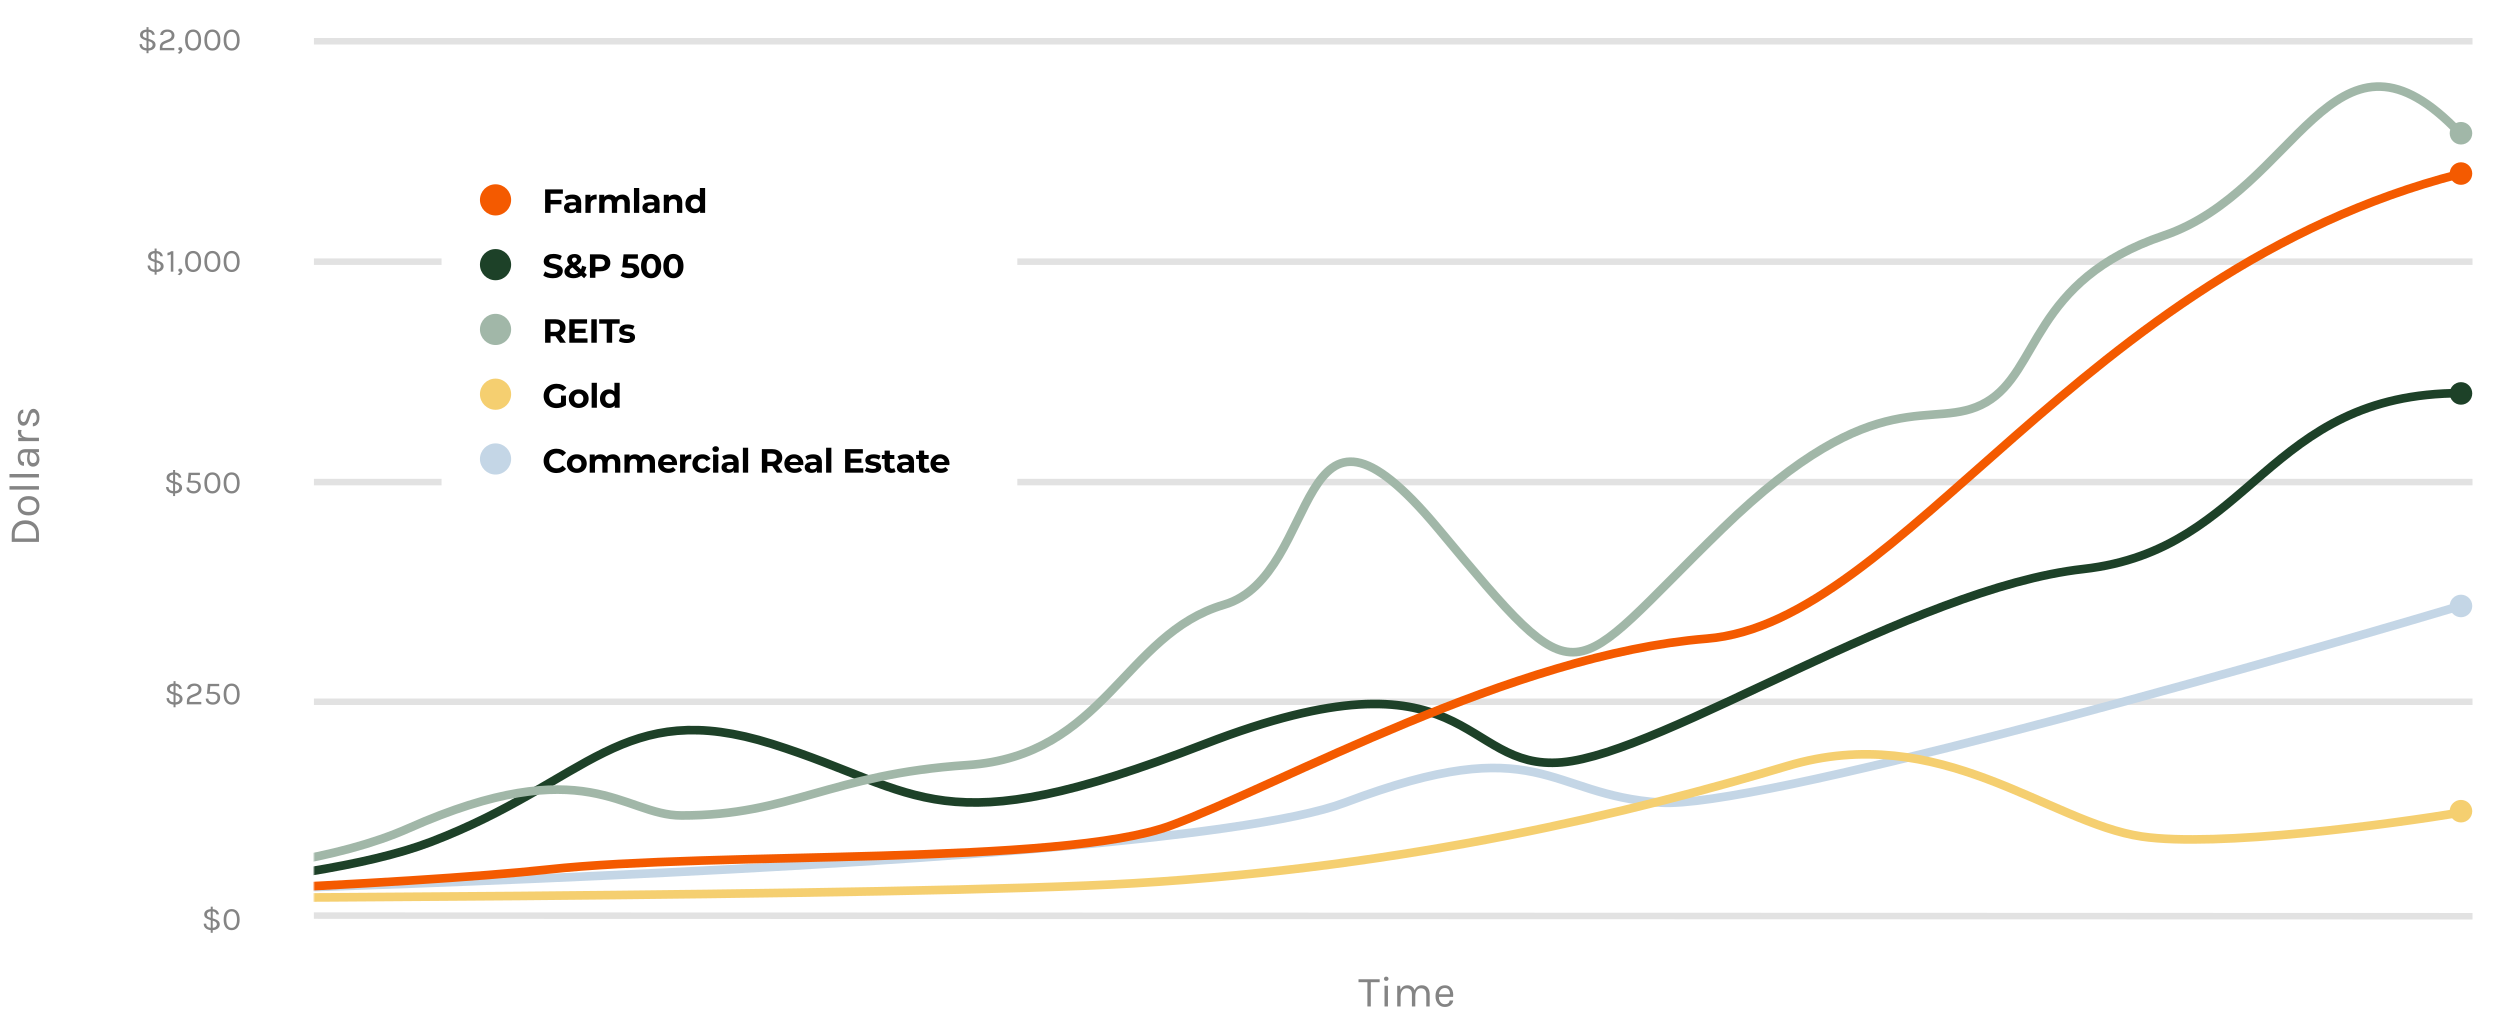 <svg width="1155" height="471" viewBox="0 0 1155 471" fill="none" xmlns="http://www.w3.org/2000/svg">
<path d="M145.039 19.061H1142.31" stroke="#E2E2E2" stroke-width="3" stroke-miterlimit="10"/>
<path d="M145.039 120.892H1142.31" stroke="#E2E2E2" stroke-width="3" stroke-miterlimit="10"/>
<path d="M145.039 222.724H1142.31" stroke="#E2E2E2" stroke-width="3" stroke-miterlimit="10"/>
<path d="M145.039 324.211H1142.31" stroke="#E2E2E2" stroke-width="3" stroke-miterlimit="10"/>
<path d="M145 423L1142.31 423.294" stroke="#E2E2E2" stroke-width="3" stroke-miterlimit="10"/>
<path d="M69.671 18.276C70.361 18.506 70.896 18.816 71.276 19.206C71.666 19.586 71.861 20.111 71.861 20.781C71.861 21.441 71.576 22.026 71.006 22.536C70.436 23.036 69.641 23.316 68.621 23.376V24.591H67.691V23.361C66.741 23.281 65.961 22.986 65.351 22.476C64.751 21.956 64.451 21.261 64.451 20.391H65.606C65.606 21.521 66.301 22.151 67.691 22.281V18.756L67.211 18.576C66.381 18.316 65.751 18.006 65.321 17.646C64.901 17.286 64.691 16.771 64.691 16.101C64.691 15.431 64.941 14.876 65.441 14.436C65.951 13.986 66.701 13.726 67.691 13.656V12.531H68.621V13.671C69.491 13.741 70.161 13.991 70.631 14.421C71.101 14.851 71.391 15.406 71.501 16.086H70.331C70.161 15.286 69.591 14.826 68.621 14.706V17.931L69.671 18.276ZM70.541 20.721C70.541 19.981 70.081 19.466 69.161 19.176L68.621 18.996V22.296C69.251 22.246 69.726 22.066 70.046 21.756C70.376 21.446 70.541 21.101 70.541 20.721ZM67.691 14.691C67.121 14.751 66.691 14.916 66.401 15.186C66.111 15.456 65.966 15.776 65.966 16.146C65.966 16.506 66.066 16.791 66.266 17.001C66.466 17.201 66.791 17.371 67.241 17.511L67.691 17.676V14.691ZM75.039 22.131H80.514V23.226H73.854V21.831C73.854 20.721 74.274 19.906 75.114 19.386C75.384 19.216 75.684 19.066 76.014 18.936L77.874 18.186C78.834 17.806 79.314 17.181 79.314 16.311C79.314 15.831 79.149 15.441 78.819 15.141C78.489 14.831 78.024 14.676 77.424 14.676C76.834 14.676 76.349 14.801 75.969 15.051C75.599 15.301 75.384 15.676 75.324 16.176H74.019C74.069 15.356 74.399 14.726 75.009 14.286C75.619 13.846 76.399 13.626 77.349 13.626C78.309 13.626 79.089 13.886 79.689 14.406C80.289 14.926 80.589 15.571 80.589 16.341C80.589 17.101 80.389 17.706 79.989 18.156C79.599 18.606 79.059 18.966 78.369 19.236L76.464 20.001C75.984 20.201 75.624 20.431 75.384 20.691C75.154 20.941 75.039 21.271 75.039 21.681V22.131ZM83.17 23.301C82.94 23.281 82.75 23.206 82.6 23.076C82.45 22.946 82.375 22.771 82.375 22.551C82.375 22.331 82.45 22.146 82.6 21.996C82.76 21.846 82.98 21.771 83.26 21.771C83.55 21.771 83.79 21.886 83.98 22.116C84.17 22.336 84.265 22.616 84.265 22.956C84.265 23.296 84.155 23.641 83.935 23.991C83.715 24.351 83.38 24.641 82.93 24.861L82.045 24.426C82.665 24.126 83.04 23.751 83.17 23.301ZM89.215 13.626C90.355 13.626 91.254 14.046 91.915 14.886C92.575 15.726 92.904 16.936 92.904 18.516C92.904 20.086 92.575 21.291 91.915 22.131C91.254 22.971 90.355 23.391 89.215 23.391C88.075 23.391 87.169 22.976 86.499 22.146C85.84 21.316 85.51 20.106 85.51 18.516C85.51 16.916 85.84 15.701 86.499 14.871C87.169 14.041 88.075 13.626 89.215 13.626ZM91.674 18.516C91.674 17.286 91.465 16.346 91.044 15.696C90.624 15.036 90.01 14.706 89.2 14.706C88.4 14.706 87.79 15.036 87.37 15.696C86.95 16.346 86.74 17.286 86.74 18.516C86.74 19.736 86.95 20.676 87.37 21.336C87.79 21.986 88.4 22.311 89.2 22.311C90.01 22.311 90.624 21.986 91.044 21.336C91.465 20.676 91.674 19.736 91.674 18.516ZM98.121 13.626C99.261 13.626 100.161 14.046 100.821 14.886C101.481 15.726 101.811 16.936 101.811 18.516C101.811 20.086 101.481 21.291 100.821 22.131C100.161 22.971 99.261 23.391 98.121 23.391C96.981 23.391 96.076 22.976 95.406 22.146C94.746 21.316 94.416 20.106 94.416 18.516C94.416 16.916 94.746 15.701 95.406 14.871C96.076 14.041 96.981 13.626 98.121 13.626ZM100.581 18.516C100.581 17.286 100.371 16.346 99.951 15.696C99.531 15.036 98.916 14.706 98.106 14.706C97.306 14.706 96.696 15.036 96.276 15.696C95.856 16.346 95.646 17.286 95.646 18.516C95.646 19.736 95.856 20.676 96.276 21.336C96.696 21.986 97.306 22.311 98.106 22.311C98.916 22.311 99.531 21.986 99.951 21.336C100.371 20.676 100.581 19.736 100.581 18.516ZM107.027 13.626C108.167 13.626 109.067 14.046 109.727 14.886C110.387 15.726 110.717 16.936 110.717 18.516C110.717 20.086 110.387 21.291 109.727 22.131C109.067 22.971 108.167 23.391 107.027 23.391C105.887 23.391 104.982 22.976 104.312 22.146C103.652 21.316 103.322 20.106 103.322 18.516C103.322 16.916 103.652 15.701 104.312 14.871C104.982 14.041 105.887 13.626 107.027 13.626ZM109.487 18.516C109.487 17.286 109.277 16.346 108.857 15.696C108.437 15.036 107.822 14.706 107.012 14.706C106.212 14.706 105.602 15.036 105.182 15.696C104.762 16.346 104.552 17.286 104.552 18.516C104.552 19.736 104.762 20.676 105.182 21.336C105.602 21.986 106.212 22.311 107.012 22.311C107.822 22.311 108.437 21.986 108.857 21.336C109.277 20.676 109.487 19.736 109.487 18.516Z" fill="#848484"/>
<path d="M73.407 120.575C74.097 120.805 74.632 121.115 75.012 121.505C75.402 121.885 75.597 122.41 75.597 123.08C75.597 123.74 75.312 124.325 74.742 124.835C74.172 125.335 73.377 125.615 72.357 125.675V126.89H71.427V125.66C70.477 125.58 69.697 125.285 69.087 124.775C68.487 124.255 68.187 123.56 68.187 122.69H69.342C69.342 123.82 70.037 124.45 71.427 124.58V121.055L70.947 120.875C70.117 120.615 69.487 120.305 69.057 119.945C68.637 119.585 68.427 119.07 68.427 118.4C68.427 117.73 68.677 117.175 69.177 116.735C69.687 116.285 70.437 116.025 71.427 115.955V114.83H72.357V115.97C73.227 116.04 73.897 116.29 74.367 116.72C74.837 117.15 75.127 117.705 75.237 118.385H74.067C73.897 117.585 73.327 117.125 72.357 117.005V120.23L73.407 120.575ZM74.277 123.02C74.277 122.28 73.817 121.765 72.897 121.475L72.357 121.295V124.595C72.987 124.545 73.462 124.365 73.782 124.055C74.112 123.745 74.277 123.4 74.277 123.02ZM71.427 116.99C70.857 117.05 70.427 117.215 70.137 117.485C69.847 117.755 69.702 118.075 69.702 118.445C69.702 118.805 69.802 119.09 70.002 119.3C70.202 119.5 70.527 119.67 70.977 119.81L71.427 119.975V116.99ZM77.364 116.825C78.034 116.735 78.619 116.48 79.119 116.06H80.079V125.525H78.909V117.47C78.409 117.79 77.894 117.965 77.364 117.995V116.825ZM83.17 125.6C82.94 125.58 82.75 125.505 82.6 125.375C82.45 125.245 82.375 125.07 82.375 124.85C82.375 124.63 82.45 124.445 82.6 124.295C82.76 124.145 82.98 124.07 83.26 124.07C83.55 124.07 83.79 124.185 83.98 124.415C84.17 124.635 84.265 124.915 84.265 125.255C84.265 125.595 84.155 125.94 83.935 126.29C83.715 126.65 83.38 126.94 82.93 127.16L82.045 126.725C82.665 126.425 83.04 126.05 83.17 125.6ZM89.215 115.925C90.355 115.925 91.254 116.345 91.915 117.185C92.575 118.025 92.904 119.235 92.904 120.815C92.904 122.385 92.575 123.59 91.915 124.43C91.254 125.27 90.355 125.69 89.215 125.69C88.075 125.69 87.169 125.275 86.499 124.445C85.84 123.615 85.51 122.405 85.51 120.815C85.51 119.215 85.84 118 86.499 117.17C87.169 116.34 88.075 115.925 89.215 115.925ZM91.674 120.815C91.674 119.585 91.465 118.645 91.044 117.995C90.624 117.335 90.01 117.005 89.2 117.005C88.4 117.005 87.79 117.335 87.37 117.995C86.95 118.645 86.74 119.585 86.74 120.815C86.74 122.035 86.95 122.975 87.37 123.635C87.79 124.285 88.4 124.61 89.2 124.61C90.01 124.61 90.624 124.285 91.044 123.635C91.465 122.975 91.674 122.035 91.674 120.815ZM98.121 115.925C99.261 115.925 100.161 116.345 100.821 117.185C101.481 118.025 101.811 119.235 101.811 120.815C101.811 122.385 101.481 123.59 100.821 124.43C100.161 125.27 99.261 125.69 98.121 125.69C96.981 125.69 96.076 125.275 95.406 124.445C94.746 123.615 94.416 122.405 94.416 120.815C94.416 119.215 94.746 118 95.406 117.17C96.076 116.34 96.981 115.925 98.121 115.925ZM100.581 120.815C100.581 119.585 100.371 118.645 99.951 117.995C99.531 117.335 98.916 117.005 98.106 117.005C97.306 117.005 96.696 117.335 96.276 117.995C95.856 118.645 95.646 119.585 95.646 120.815C95.646 122.035 95.856 122.975 96.276 123.635C96.696 124.285 97.306 124.61 98.106 124.61C98.916 124.61 99.531 124.285 99.951 123.635C100.371 122.975 100.581 122.035 100.581 120.815ZM107.027 115.925C108.167 115.925 109.067 116.345 109.727 117.185C110.387 118.025 110.717 119.235 110.717 120.815C110.717 122.385 110.387 123.59 109.727 124.43C109.067 125.27 108.167 125.69 107.027 125.69C105.887 125.69 104.982 125.275 104.312 124.445C103.652 123.615 103.322 122.405 103.322 120.815C103.322 119.215 103.652 118 104.312 117.17C104.982 116.34 105.887 115.925 107.027 115.925ZM109.487 120.815C109.487 119.585 109.277 118.645 108.857 117.995C108.437 117.335 107.822 117.005 107.012 117.005C106.212 117.005 105.602 117.335 105.182 117.995C104.762 118.645 104.552 119.585 104.552 120.815C104.552 122.035 104.762 122.975 105.182 123.635C105.602 124.285 106.212 124.61 107.012 124.61C107.822 124.61 108.437 124.285 108.857 123.635C109.277 122.975 109.487 122.035 109.487 120.815Z" fill="#848484"/>
<path d="M5.42 246.644C5.42 244.751 5.994 243.237 7.14 242.104C8.274 240.957 9.8 240.384 11.72 240.384C13.627 240.384 15.154 240.957 16.3 242.104C17.434 243.237 18 244.751 18 246.644L18 250.344L5.42 250.344L5.42 246.644ZM16.62 248.764L16.62 246.644C16.62 245.244 16.16 244.131 15.24 243.304C14.307 242.477 13.127 242.064 11.7 242.064C10.274 242.064 9.107 242.484 8.2 243.324C7.28 244.151 6.82 245.257 6.82 246.644L6.82 248.764L16.62 248.764ZM8.2 233.661C8.2 232.328 8.634 231.255 9.5 230.441C10.367 229.615 11.607 229.201 13.22 229.201C14.82 229.201 16.054 229.615 16.92 230.441C17.787 231.255 18.22 232.328 18.22 233.661C18.22 234.995 17.787 236.075 16.92 236.901C16.054 237.715 14.82 238.121 13.22 238.121C11.607 238.121 10.367 237.715 9.5 236.901C8.634 236.075 8.2 234.995 8.2 233.661ZM13.22 230.801C12.074 230.801 11.18 231.041 10.54 231.521C9.887 232.001 9.56 232.708 9.56 233.641C9.56 234.561 9.887 235.268 10.54 235.761C11.18 236.255 12.074 236.501 13.22 236.501C14.354 236.501 15.247 236.268 15.9 235.801C16.54 235.335 16.86 234.641 16.86 233.721C16.86 232.788 16.54 232.068 15.9 231.561C15.247 231.055 14.354 230.801 13.22 230.801ZM4.38 226.183L4.38 224.603L18 224.603L18 226.183L4.38 226.183ZM4.38 220.578L4.38 218.998L18 218.998L18 220.578L4.38 220.578ZM11.8 209.052C10.934 209.052 10.314 209.232 9.94 209.592C9.567 209.952 9.38 210.479 9.38 211.172C9.38 211.852 9.52 212.406 9.8 212.832C10.067 213.246 10.494 213.452 11.08 213.452L11.08 215.192C9.614 215.192 8.707 214.406 8.36 212.832C8.254 212.352 8.2 211.832 8.2 211.272C8.2 210.086 8.5 209.159 9.1 208.492C9.7 207.826 10.614 207.492 11.84 207.492L18 207.492L18 208.852L16.4 209.012C17.614 209.599 18.22 210.659 18.22 212.192C18.22 213.219 17.934 214.046 17.36 214.672C16.787 215.286 16.074 215.592 15.22 215.592C14.367 215.592 13.7 215.252 13.22 214.572C12.74 213.879 12.5 213.019 12.5 211.992C12.5 210.966 12.674 209.986 13.02 209.052L11.8 209.052ZM14.02 209.052C13.754 209.999 13.62 210.826 13.62 211.532C13.62 212.239 13.747 212.812 14 213.252C14.254 213.692 14.654 213.912 15.2 213.912C16.4 213.912 17 213.232 17 211.872C17 211.099 16.727 210.439 16.18 209.892C15.62 209.332 14.9 209.052 14.02 209.052ZM9.78 199.881C9.78 201.388 10.967 202.168 13.34 202.221L18 202.221L18 203.801L8.42 203.801L8.42 202.221L10.26 202.221C8.927 201.741 8.26 200.894 8.26 199.681C8.26 199.294 8.32 198.928 8.44 198.581L9.98 198.661C9.847 199.061 9.78 199.468 9.78 199.881ZM10.78 196.664C9.994 196.664 9.367 196.331 8.9 195.664C8.434 194.984 8.2 194.071 8.2 192.924C8.2 191.777 8.44 190.884 8.92 190.244C9.4 189.591 10.007 189.251 10.74 189.224L10.74 190.764C9.874 190.884 9.44 191.617 9.44 192.964C9.44 193.617 9.587 194.124 9.88 194.484C10.174 194.831 10.494 195.004 10.84 195.004C11.174 195.004 11.46 194.871 11.7 194.604C11.927 194.337 12.127 193.911 12.3 193.324L12.94 191.404C13.194 190.591 13.52 189.971 13.92 189.544C14.307 189.104 14.847 188.884 15.54 188.884C16.22 188.884 16.84 189.237 17.4 189.944C17.947 190.651 18.22 191.637 18.22 192.904C18.22 194.171 17.94 195.157 17.38 195.864C16.807 196.571 16.074 196.944 15.18 196.984L15.18 195.464C15.78 195.437 16.234 195.197 16.54 194.744C16.834 194.277 16.98 193.697 16.98 193.004C16.98 192.311 16.834 191.737 16.54 191.284C16.247 190.831 15.9 190.604 15.5 190.604C15.087 190.604 14.774 190.737 14.56 191.004C14.347 191.271 14.16 191.704 14 192.304L13.38 194.164C12.887 195.831 12.02 196.664 10.78 196.664Z" fill="#848484"/>
<path d="M627.63 452.42H637.41V453.78H633.31V465H631.73V453.78H627.63V452.42ZM639.65 455.42H641.23V465H639.65V455.42ZM640.43 453.18C640.11 453.18 639.856 453.094 639.67 452.92C639.496 452.734 639.41 452.494 639.41 452.2C639.41 451.894 639.496 451.654 639.67 451.48C639.856 451.294 640.11 451.2 640.43 451.2C640.75 451.2 641.003 451.294 641.19 451.48C641.39 451.654 641.49 451.894 641.49 452.2C641.49 452.494 641.39 452.734 641.19 452.92C641.003 453.094 640.75 453.18 640.43 453.18ZM647.046 457.28C647.673 455.894 648.746 455.2 650.266 455.2C651.093 455.2 651.786 455.407 652.346 455.82C652.906 456.22 653.313 456.78 653.566 457.5C654.166 455.967 655.28 455.2 656.906 455.2C658.053 455.2 658.94 455.574 659.566 456.32C660.193 457.067 660.506 458.087 660.506 459.38V465H658.946V459.38C658.946 458.46 658.726 457.767 658.286 457.3C657.86 456.834 657.24 456.6 656.426 456.6C655.613 456.6 654.98 456.934 654.526 457.6C654.086 458.267 653.866 459.187 653.866 460.36V465H652.306V459.38C652.306 458.46 652.086 457.767 651.646 457.3C651.22 456.834 650.606 456.6 649.806 456.6C649.006 456.6 648.36 456.927 647.866 457.58C647.373 458.234 647.113 459.14 647.086 460.3V465H645.506V455.44H646.866L647.046 457.28ZM667.518 463.94C668.838 463.94 669.591 463.36 669.778 462.2H671.398C671.251 463.16 670.824 463.907 670.118 464.44C669.424 464.96 668.558 465.22 667.518 465.22C666.238 465.22 665.198 464.767 664.398 463.86C663.598 462.94 663.198 461.72 663.198 460.2C663.198 458.68 663.598 457.467 664.398 456.56C665.211 455.654 666.284 455.2 667.618 455.2C668.964 455.2 669.964 455.72 670.618 456.76C671.284 457.8 671.518 459.067 671.318 460.56H664.778C664.778 461.547 665.018 462.36 665.498 463C665.978 463.627 666.651 463.94 667.518 463.94ZM668.678 456.7C668.371 456.54 667.998 456.46 667.558 456.46C666.744 456.46 666.098 456.74 665.618 457.3C665.151 457.847 664.878 458.534 664.798 459.36H669.898C669.898 458.027 669.491 457.14 668.678 456.7Z" fill="#848484"/>
<path d="M81.947 222.874C82.637 223.104 83.172 223.414 83.552 223.804C83.942 224.184 84.137 224.709 84.137 225.379C84.137 226.039 83.852 226.624 83.282 227.134C82.712 227.634 81.917 227.914 80.897 227.974V229.189H79.967V227.959C79.017 227.879 78.237 227.584 77.627 227.074C77.027 226.554 76.727 225.859 76.727 224.989H77.882C77.882 226.119 78.577 226.749 79.967 226.879V223.354L79.487 223.174C78.657 222.914 78.027 222.604 77.597 222.244C77.177 221.884 76.967 221.369 76.967 220.699C76.967 220.029 77.217 219.474 77.717 219.034C78.227 218.584 78.977 218.324 79.967 218.254V217.129H80.897V218.269C81.767 218.339 82.437 218.589 82.907 219.019C83.377 219.449 83.667 220.004 83.777 220.684H82.607C82.437 219.884 81.867 219.424 80.897 219.304V222.529L81.947 222.874ZM82.817 225.319C82.817 224.579 82.357 224.064 81.437 223.774L80.897 223.594V226.894C81.527 226.844 82.002 226.664 82.322 226.354C82.652 226.044 82.817 225.699 82.817 225.319ZM79.967 219.289C79.397 219.349 78.967 219.514 78.677 219.784C78.387 220.054 78.242 220.374 78.242 220.744C78.242 221.104 78.342 221.389 78.542 221.599C78.742 221.799 79.067 221.969 79.517 222.109L79.967 222.274V219.289ZM91.574 224.764C91.574 223.574 90.799 222.979 89.249 222.979H86.714L87.119 218.389H92.354V219.469H88.259L88.004 222.184C88.524 222.094 89.019 222.049 89.489 222.049C90.519 222.049 91.329 222.279 91.919 222.739C92.509 223.189 92.804 223.874 92.804 224.794C92.804 225.714 92.494 226.479 91.874 227.089C91.254 227.689 90.454 227.989 89.474 227.989C88.494 227.989 87.694 227.744 87.074 227.254C86.454 226.754 86.144 226.069 86.144 225.199H87.329C87.329 226.019 87.749 226.554 88.589 226.804C88.849 226.874 89.134 226.909 89.444 226.909C90.084 226.909 90.599 226.709 90.989 226.309C91.379 225.899 91.574 225.384 91.574 224.764ZM98.121 218.224C99.261 218.224 100.161 218.644 100.821 219.484C101.481 220.324 101.811 221.534 101.811 223.114C101.811 224.684 101.481 225.889 100.821 226.729C100.161 227.569 99.261 227.989 98.121 227.989C96.981 227.989 96.076 227.574 95.406 226.744C94.746 225.914 94.416 224.704 94.416 223.114C94.416 221.514 94.746 220.299 95.406 219.469C96.076 218.639 96.981 218.224 98.121 218.224ZM100.581 223.114C100.581 221.884 100.371 220.944 99.951 220.294C99.531 219.634 98.916 219.304 98.106 219.304C97.306 219.304 96.696 219.634 96.276 220.294C95.856 220.944 95.646 221.884 95.646 223.114C95.646 224.334 95.856 225.274 96.276 225.934C96.696 226.584 97.306 226.909 98.106 226.909C98.916 226.909 99.531 226.584 99.951 225.934C100.371 225.274 100.581 224.334 100.581 223.114ZM107.027 218.224C108.167 218.224 109.067 218.644 109.727 219.484C110.387 220.324 110.717 221.534 110.717 223.114C110.717 224.684 110.387 225.889 109.727 226.729C109.067 227.569 108.167 227.989 107.027 227.989C105.887 227.989 104.982 227.574 104.312 226.744C103.652 225.914 103.322 224.704 103.322 223.114C103.322 221.514 103.652 220.299 104.312 219.469C104.982 218.639 105.887 218.224 107.027 218.224ZM109.487 223.114C109.487 221.884 109.277 220.944 108.857 220.294C108.437 219.634 107.822 219.304 107.012 219.304C106.212 219.304 105.602 219.634 105.182 220.294C104.762 220.944 104.552 221.884 104.552 223.114C104.552 224.334 104.762 225.274 105.182 225.934C105.602 226.584 106.212 226.909 107.012 226.909C107.822 226.909 108.437 226.584 108.857 225.934C109.277 225.274 109.487 224.334 109.487 223.114Z" fill="#848484"/>
<path d="M82.152 320.437C82.842 320.667 83.377 320.977 83.757 321.367C84.147 321.747 84.342 322.272 84.342 322.942C84.342 323.602 84.057 324.187 83.487 324.697C82.917 325.197 82.122 325.477 81.102 325.537V326.752H80.172V325.522C79.222 325.442 78.442 325.147 77.832 324.637C77.232 324.117 76.932 323.422 76.932 322.552H78.087C78.087 323.682 78.782 324.312 80.172 324.442V320.917L79.692 320.737C78.862 320.477 78.232 320.167 77.802 319.807C77.382 319.447 77.172 318.932 77.172 318.262C77.172 317.592 77.422 317.037 77.922 316.597C78.432 316.147 79.182 315.887 80.172 315.817V314.692H81.102V315.832C81.972 315.902 82.642 316.152 83.112 316.582C83.582 317.012 83.872 317.567 83.982 318.247H82.812C82.642 317.447 82.072 316.987 81.102 316.867V320.092L82.152 320.437ZM83.022 322.882C83.022 322.142 82.562 321.627 81.642 321.337L81.102 321.157V324.457C81.732 324.407 82.207 324.227 82.527 323.917C82.857 323.607 83.022 323.262 83.022 322.882ZM80.172 316.852C79.602 316.912 79.172 317.077 78.882 317.347C78.592 317.617 78.447 317.937 78.447 318.307C78.447 318.667 78.547 318.952 78.747 319.162C78.947 319.362 79.272 319.532 79.722 319.672L80.172 319.837V316.852ZM87.519 324.292H92.994V325.387H86.334V323.992C86.334 322.882 86.754 322.067 87.594 321.547C87.864 321.377 88.164 321.227 88.494 321.097L90.354 320.347C91.314 319.967 91.794 319.342 91.794 318.472C91.794 317.992 91.629 317.602 91.299 317.302C90.969 316.992 90.504 316.837 89.904 316.837C89.314 316.837 88.829 316.962 88.449 317.212C88.079 317.462 87.864 317.837 87.804 318.337H86.499C86.549 317.517 86.879 316.887 87.489 316.447C88.099 316.007 88.879 315.787 89.829 315.787C90.789 315.787 91.569 316.047 92.169 316.567C92.769 317.087 93.069 317.732 93.069 318.502C93.069 319.262 92.869 319.867 92.469 320.317C92.079 320.767 91.539 321.127 90.849 321.397L88.944 322.162C88.464 322.362 88.104 322.592 87.864 322.852C87.634 323.102 87.519 323.432 87.519 323.842V324.292ZM100.481 322.327C100.481 321.137 99.706 320.542 98.156 320.542H95.621L96.026 315.952H101.261V317.032H97.166L96.911 319.747C97.431 319.657 97.926 319.612 98.396 319.612C99.426 319.612 100.236 319.842 100.826 320.302C101.416 320.752 101.711 321.437 101.711 322.357C101.711 323.277 101.401 324.042 100.781 324.652C100.161 325.252 99.361 325.552 98.381 325.552C97.401 325.552 96.601 325.307 95.981 324.817C95.361 324.317 95.051 323.632 95.051 322.762H96.236C96.236 323.582 96.656 324.117 97.496 324.367C97.756 324.437 98.041 324.472 98.351 324.472C98.991 324.472 99.506 324.272 99.896 323.872C100.286 323.462 100.481 322.947 100.481 322.327ZM107.027 315.787C108.167 315.787 109.067 316.207 109.727 317.047C110.387 317.887 110.717 319.097 110.717 320.677C110.717 322.247 110.387 323.452 109.727 324.292C109.067 325.132 108.167 325.552 107.027 325.552C105.887 325.552 104.982 325.137 104.312 324.307C103.652 323.477 103.322 322.267 103.322 320.677C103.322 319.077 103.652 317.862 104.312 317.032C104.982 316.202 105.887 315.787 107.027 315.787ZM109.487 320.677C109.487 319.447 109.277 318.507 108.857 317.857C108.437 317.197 107.822 316.867 107.012 316.867C106.212 316.867 105.602 317.197 105.182 317.857C104.762 318.507 104.552 319.447 104.552 320.677C104.552 321.897 104.762 322.837 105.182 323.497C105.602 324.147 106.212 324.472 107.012 324.472C107.822 324.472 108.437 324.147 108.857 323.497C109.277 322.837 109.487 321.897 109.487 320.677Z" fill="#848484"/>
<path d="M99.335 424.631C100.024 424.861 100.559 425.171 100.939 425.561C101.329 425.941 101.524 426.466 101.524 427.136C101.524 427.796 101.239 428.381 100.669 428.891C100.099 429.391 99.305 429.671 98.284 429.731V430.946H97.355V429.716C96.404 429.636 95.624 429.341 95.014 428.831C94.415 428.311 94.115 427.616 94.115 426.746H95.269C95.269 427.876 95.965 428.506 97.355 428.636V425.111L96.874 424.931C96.044 424.671 95.415 424.361 94.984 424.001C94.564 423.641 94.355 423.126 94.355 422.456C94.355 421.786 94.605 421.231 95.105 420.791C95.615 420.341 96.365 420.081 97.355 420.011V418.886H98.284V420.026C99.154 420.096 99.825 420.346 100.294 420.776C100.764 421.206 101.054 421.761 101.164 422.441H99.995C99.825 421.641 99.254 421.181 98.284 421.061V424.286L99.335 424.631ZM100.204 427.076C100.204 426.336 99.745 425.821 98.825 425.531L98.284 425.351V428.651C98.915 428.601 99.389 428.421 99.71 428.111C100.039 427.801 100.204 427.456 100.204 427.076ZM97.355 421.046C96.784 421.106 96.355 421.271 96.064 421.541C95.775 421.811 95.629 422.131 95.629 422.501C95.629 422.861 95.73 423.146 95.93 423.356C96.129 423.556 96.454 423.726 96.904 423.866L97.355 424.031V421.046ZM107.027 419.981C108.167 419.981 109.067 420.401 109.727 421.241C110.387 422.081 110.717 423.291 110.717 424.871C110.717 426.441 110.387 427.646 109.727 428.486C109.067 429.326 108.167 429.746 107.027 429.746C105.887 429.746 104.982 429.331 104.312 428.501C103.652 427.671 103.322 426.461 103.322 424.871C103.322 423.271 103.652 422.056 104.312 421.226C104.982 420.396 105.887 419.981 107.027 419.981ZM109.487 424.871C109.487 423.641 109.277 422.701 108.857 422.051C108.437 421.391 107.822 421.061 107.012 421.061C106.212 421.061 105.602 421.391 105.182 422.051C104.762 422.701 104.552 423.641 104.552 424.871C104.552 426.091 104.762 427.031 105.182 427.691C105.602 428.341 106.212 428.666 107.012 428.666C107.822 428.666 108.437 428.341 108.857 427.691C109.277 427.031 109.487 426.091 109.487 424.871Z" fill="#848484"/>
<mask id="mask0_0_41" style="mask-type:alpha" maskUnits="userSpaceOnUse" x="145" y="0" width="1010" height="423">
<rect x="145" width="1010" height="423" fill="#C4C4C4"/>
</mask>
<g mask="url(#mask0_0_41)">
<path d="M-58 415.685C3.231 416.108 140.336 411.367 198.914 389.02C272.137 361.085 286.951 321.723 356.787 343.732C426.624 365.741 432.973 391.559 556.562 343.732C680.152 295.904 674.227 356.429 721.631 352.197C769.035 347.964 883.313 271.779 962.462 262.891C1041.61 254.002 1046.27 181.629 1137.26 181.629" stroke="#1D4128" stroke-width="4"/>
<ellipse cx="1136.97" cy="181.762" rx="5.212" ry="5.212" fill="#1D4128"/>
<ellipse cx="1136.97" cy="61.557" rx="5.212" ry="5.212" fill="#A1B7A8"/>
<path d="M-57.577 415.687C4.218 404.682 123.067 411.792 188.756 382.672C270.867 346.273 287.797 376.748 314.885 376.748C365.252 376.748 383.452 357.701 446.94 353.468C510.428 349.236 519.316 292.943 565.45 279.399C611.585 265.855 596.771 163.005 664.491 244.269C732.212 325.534 722.9 314.952 795.7 244.269C868.499 173.586 892.624 200.251 917.596 185.861C942.568 171.47 938.336 129.568 999.707 108.829C1061.08 88.089 1077.59 2.592 1133.88 58.885" stroke="#A1B7A8" stroke-width="4"/>
<ellipse cx="1136.97" cy="80.18" rx="5.212" ry="5.212" fill="#F45A00"/>
<ellipse cx="1136.97" cy="279.955" rx="5.212" ry="5.212" fill="#C4D6E6"/>
<path d="M1135.57 280.246C1030.46 311.566 809.667 373.531 767.342 370.822C714.436 367.436 711.896 336.538 621.32 370.822C530.744 405.105 -56.307 415.263 -58 415.263" stroke="#C4D6E6" stroke-width="4"/>
<ellipse cx="1136.97" cy="374.765" rx="5.212" ry="5.212" fill="#F5CF70"/>
<path d="M1138.96 375.055C1103.55 380.98 1024.09 391.562 989.549 386.483C946.378 380.134 896.434 332.73 825.751 353.892C755.067 375.055 651.794 400.45 523.972 408.068C421.714 414.163 60.51 415.264 -56.731 415.264" stroke="#F5CF70" stroke-width="4"/>
<path d="M-58 415.264C18.468 416.251 191.126 408.492 253.091 401.72C330.546 393.255 490.535 400.027 540.902 381.404C591.269 362.781 698.775 302.255 788.505 295.06C878.234 287.865 961.615 125.336 1136 80.471" stroke="#F45A00" stroke-width="4"/>
</g>
<g filter="url(#filter0_d_0_41)">
<rect x="204" y="53" width="266" height="199.5" rx="11.083" fill="white"/>
</g>
<path d="M254.352 89.514V92.384H259.379V94.402H254.352V98.358H251.838V87.497H260.046V89.514H254.352ZM264.484 89.886C265.777 89.886 266.77 90.197 267.463 90.817C268.157 91.428 268.503 92.353 268.503 93.595V98.358H266.238V97.319C265.783 98.095 264.934 98.483 263.693 98.483C263.052 98.483 262.493 98.374 262.017 98.157C261.552 97.939 261.195 97.639 260.946 97.257C260.698 96.874 260.574 96.439 260.574 95.953C260.574 95.177 260.864 94.567 261.443 94.122C262.033 93.677 262.938 93.455 264.158 93.455H266.083C266.083 92.927 265.922 92.524 265.601 92.245C265.281 91.955 264.8 91.81 264.158 91.81C263.714 91.81 263.274 91.883 262.84 92.028C262.415 92.162 262.053 92.348 261.753 92.586L260.884 90.895C261.34 90.574 261.883 90.326 262.514 90.15C263.155 89.974 263.812 89.886 264.484 89.886ZM264.298 96.853C264.712 96.853 265.079 96.76 265.4 96.574C265.72 96.377 265.948 96.093 266.083 95.721V94.867H264.422C263.429 94.867 262.933 95.193 262.933 95.845C262.933 96.155 263.052 96.403 263.29 96.589C263.538 96.765 263.874 96.853 264.298 96.853ZM272.773 91.112C273.063 90.709 273.451 90.403 273.937 90.197C274.433 89.99 275.002 89.886 275.644 89.886V92.121C275.375 92.1 275.194 92.09 275.101 92.09C274.408 92.09 273.864 92.286 273.471 92.679C273.078 93.062 272.882 93.641 272.882 94.417V98.358H270.461V90.01H272.773V91.112ZM287.541 89.886C288.586 89.886 289.414 90.197 290.024 90.817C290.645 91.428 290.955 92.348 290.955 93.579V98.358H288.534V93.952C288.534 93.29 288.395 92.798 288.115 92.478C287.846 92.147 287.458 91.981 286.952 91.981C286.383 91.981 285.933 92.167 285.602 92.54C285.271 92.902 285.105 93.445 285.105 94.169V98.358H282.684V93.952C282.684 92.638 282.157 91.981 281.102 91.981C280.543 91.981 280.098 92.167 279.767 92.54C279.436 92.902 279.271 93.445 279.271 94.169V98.358H276.85V90.01H279.162V90.972C279.473 90.621 279.85 90.352 280.295 90.165C280.75 89.979 281.247 89.886 281.785 89.886C282.374 89.886 282.907 90.005 283.383 90.243C283.859 90.471 284.241 90.807 284.531 91.252C284.872 90.817 285.302 90.481 285.819 90.243C286.346 90.005 286.921 89.886 287.541 89.886ZM292.892 86.845H295.312V98.358H292.892V86.845ZM300.693 89.886C301.986 89.886 302.979 90.197 303.672 90.817C304.366 91.428 304.712 92.353 304.712 93.595V98.358H302.447V97.319C301.992 98.095 301.143 98.483 299.902 98.483C299.261 98.483 298.702 98.374 298.226 98.157C297.761 97.939 297.404 97.639 297.155 97.257C296.907 96.874 296.783 96.439 296.783 95.953C296.783 95.177 297.073 94.567 297.652 94.122C298.242 93.677 299.147 93.455 300.367 93.455H302.291C302.291 92.927 302.131 92.524 301.81 92.245C301.49 91.955 301.009 91.81 300.367 91.81C299.923 91.81 299.483 91.883 299.049 92.028C298.624 92.162 298.262 92.348 297.962 92.586L297.093 90.895C297.549 90.574 298.092 90.326 298.723 90.15C299.364 89.974 300.021 89.886 300.693 89.886ZM300.507 96.853C300.921 96.853 301.288 96.76 301.609 96.574C301.929 96.377 302.157 96.093 302.291 95.721V94.867H300.631C299.638 94.867 299.142 95.193 299.142 95.845C299.142 96.155 299.261 96.403 299.498 96.589C299.747 96.765 300.083 96.853 300.507 96.853ZM311.744 89.886C312.778 89.886 313.611 90.197 314.242 90.817C314.884 91.438 315.204 92.359 315.204 93.579V98.358H312.784V93.952C312.784 93.29 312.639 92.798 312.349 92.478C312.06 92.147 311.641 91.981 311.092 91.981C310.482 91.981 309.996 92.172 309.634 92.555C309.272 92.927 309.091 93.486 309.091 94.231V98.358H306.67V90.01H308.982V90.988C309.303 90.636 309.701 90.367 310.177 90.181C310.653 89.984 311.175 89.886 311.744 89.886ZM325.76 86.845V98.358H323.448V97.396C322.848 98.12 321.979 98.483 320.841 98.483C320.055 98.483 319.341 98.307 318.7 97.955C318.069 97.603 317.572 97.102 317.21 96.45C316.848 95.798 316.667 95.043 316.667 94.184C316.667 93.326 316.848 92.571 317.21 91.919C317.572 91.267 318.069 90.766 318.7 90.414C319.341 90.062 320.055 89.886 320.841 89.886C321.906 89.886 322.739 90.222 323.339 90.895V86.845H325.76ZM321.26 96.496C321.87 96.496 322.377 96.289 322.781 95.876C323.184 95.451 323.386 94.888 323.386 94.184C323.386 93.481 323.184 92.922 322.781 92.509C322.377 92.084 321.87 91.872 321.26 91.872C320.639 91.872 320.127 92.084 319.724 92.509C319.32 92.922 319.119 93.481 319.119 94.184C319.119 94.888 319.32 95.451 319.724 95.876C320.127 96.289 320.639 96.496 321.26 96.496ZM255.407 128.545C254.548 128.545 253.715 128.431 252.908 128.203C252.112 127.965 251.471 127.66 250.984 127.288L251.838 125.395C252.303 125.736 252.857 126.01 253.498 126.217C254.139 126.424 254.781 126.527 255.422 126.527C256.136 126.527 256.664 126.424 257.005 126.217C257.346 126 257.517 125.715 257.517 125.364C257.517 125.105 257.413 124.893 257.207 124.727C257.01 124.552 256.751 124.412 256.431 124.308C256.12 124.205 255.696 124.091 255.158 123.967C254.331 123.771 253.653 123.574 253.126 123.377C252.598 123.181 252.143 122.865 251.76 122.431C251.388 121.996 251.202 121.417 251.202 120.693C251.202 120.062 251.372 119.493 251.714 118.986C252.055 118.469 252.567 118.06 253.25 117.76C253.943 117.46 254.786 117.31 255.779 117.31C256.472 117.31 257.15 117.393 257.812 117.559C258.474 117.724 259.053 117.962 259.55 118.272L258.774 120.181C257.77 119.612 256.767 119.328 255.764 119.328C255.06 119.328 254.538 119.441 254.196 119.669C253.865 119.897 253.7 120.197 253.7 120.569C253.7 120.941 253.891 121.221 254.274 121.407C254.667 121.583 255.262 121.759 256.058 121.934C256.886 122.131 257.563 122.328 258.091 122.524C258.619 122.721 259.069 123.031 259.441 123.455C259.824 123.879 260.015 124.453 260.015 125.177C260.015 125.798 259.839 126.367 259.488 126.884C259.146 127.391 258.629 127.795 257.936 128.095C257.243 128.395 256.4 128.545 255.407 128.545ZM269.848 128.545L268.545 127.334C267.51 128.141 266.3 128.545 264.914 128.545C264.127 128.545 263.419 128.42 262.788 128.172C262.157 127.914 261.66 127.557 261.298 127.101C260.947 126.646 260.771 126.134 260.771 125.565C260.771 124.893 260.957 124.303 261.329 123.796C261.712 123.279 262.322 122.788 263.16 122.322C262.767 121.919 262.483 121.536 262.307 121.174C262.131 120.802 262.043 120.419 262.043 120.026C262.043 119.498 262.183 119.033 262.462 118.629C262.741 118.226 263.134 117.916 263.641 117.698C264.159 117.471 264.753 117.357 265.426 117.357C266.367 117.357 267.122 117.585 267.691 118.04C268.26 118.485 268.545 119.09 268.545 119.855C268.545 120.414 268.374 120.91 268.033 121.345C267.701 121.779 267.164 122.198 266.419 122.602L268.405 124.448C268.643 123.952 268.824 123.388 268.948 122.757L270.888 123.362C270.681 124.324 270.35 125.146 269.895 125.829L271.167 127.008L269.848 128.545ZM265.426 119.002C265.064 119.002 264.774 119.095 264.557 119.281C264.35 119.467 264.246 119.705 264.246 119.995C264.246 120.212 264.303 120.419 264.417 120.616C264.531 120.802 264.753 121.055 265.084 121.376C265.612 121.097 265.979 120.848 266.186 120.631C266.393 120.403 266.496 120.16 266.496 119.902C266.496 119.633 266.403 119.416 266.217 119.25C266.031 119.085 265.767 119.002 265.426 119.002ZM265.084 126.652C265.839 126.652 266.517 126.439 267.117 126.015L264.495 123.564C264.009 123.843 263.662 124.117 263.455 124.386C263.248 124.655 263.145 124.96 263.145 125.302C263.145 125.705 263.321 126.031 263.672 126.279C264.024 126.527 264.495 126.652 265.084 126.652ZM277.258 117.497C278.22 117.497 279.053 117.657 279.756 117.978C280.47 118.298 281.018 118.754 281.401 119.343C281.783 119.933 281.975 120.631 281.975 121.438C281.975 122.234 281.783 122.933 281.401 123.533C281.018 124.122 280.47 124.577 279.756 124.898C279.053 125.208 278.22 125.364 277.258 125.364H275.07V128.358H272.556V117.497H277.258ZM277.118 123.315C277.873 123.315 278.447 123.155 278.84 122.834C279.234 122.503 279.43 122.038 279.43 121.438C279.43 120.828 279.234 120.362 278.84 120.041C278.447 119.71 277.873 119.545 277.118 119.545H275.07V123.315H277.118ZM290.891 121.578C292.422 121.578 293.55 121.883 294.274 122.493C295.008 123.103 295.375 123.921 295.375 124.945C295.375 125.607 295.21 126.212 294.879 126.76C294.548 127.298 294.041 127.732 293.358 128.064C292.686 128.384 291.853 128.545 290.86 128.545C290.095 128.545 289.339 128.446 288.595 128.25C287.86 128.043 287.234 127.753 286.717 127.381L287.71 125.457C288.124 125.767 288.6 126.01 289.138 126.186C289.676 126.352 290.229 126.434 290.798 126.434C291.429 126.434 291.926 126.31 292.288 126.062C292.65 125.814 292.831 125.467 292.831 125.022C292.831 124.557 292.639 124.205 292.257 123.967C291.884 123.729 291.232 123.61 290.301 123.61H287.524L288.083 117.497H294.708V119.514H290.177L290.007 121.578H290.891ZM300.818 128.545C299.918 128.545 299.116 128.322 298.412 127.877C297.709 127.433 297.156 126.791 296.752 125.953C296.359 125.105 296.163 124.096 296.163 122.927C296.163 121.759 296.359 120.755 296.752 119.917C297.156 119.069 297.709 118.422 298.412 117.978C299.116 117.533 299.918 117.31 300.818 117.31C301.717 117.31 302.519 117.533 303.223 117.978C303.926 118.422 304.474 119.069 304.867 119.917C305.271 120.755 305.473 121.759 305.473 122.927C305.473 124.096 305.271 125.105 304.867 125.953C304.474 126.791 303.926 127.433 303.223 127.877C302.519 128.322 301.717 128.545 300.818 128.545ZM300.818 126.419C301.48 126.419 301.997 126.134 302.369 125.565C302.752 124.996 302.943 124.117 302.943 122.927C302.943 121.738 302.752 120.859 302.369 120.29C301.997 119.721 301.48 119.436 300.818 119.436C300.166 119.436 299.649 119.721 299.266 120.29C298.893 120.859 298.707 121.738 298.707 122.927C298.707 124.117 298.893 124.996 299.266 125.565C299.649 126.134 300.166 126.419 300.818 126.419ZM311.116 128.545C310.216 128.545 309.414 128.322 308.711 127.877C308.008 127.433 307.454 126.791 307.051 125.953C306.658 125.105 306.461 124.096 306.461 122.927C306.461 121.759 306.658 120.755 307.051 119.917C307.454 119.069 308.008 118.422 308.711 117.978C309.414 117.533 310.216 117.31 311.116 117.31C312.016 117.31 312.818 117.533 313.521 117.978C314.225 118.422 314.773 119.069 315.166 119.917C315.569 120.755 315.771 121.759 315.771 122.927C315.771 124.096 315.569 125.105 315.166 125.953C314.773 126.791 314.225 127.433 313.521 127.877C312.818 128.322 312.016 128.545 311.116 128.545ZM311.116 126.419C311.778 126.419 312.295 126.134 312.668 125.565C313.051 124.996 313.242 124.117 313.242 122.927C313.242 121.738 313.051 120.859 312.668 120.29C312.295 119.721 311.778 119.436 311.116 119.436C310.464 119.436 309.947 119.721 309.564 120.29C309.192 120.859 309.006 121.738 309.006 122.927C309.006 124.117 309.192 124.996 309.564 125.565C309.947 126.134 310.464 126.419 311.116 126.419ZM258.758 158.358L256.664 155.333H256.539H254.352V158.358H251.838V147.497H256.539C257.501 147.497 258.334 147.657 259.038 147.978C259.751 148.298 260.3 148.754 260.682 149.343C261.065 149.933 261.256 150.631 261.256 151.438C261.256 152.245 261.06 152.943 260.667 153.533C260.284 154.112 259.736 154.557 259.022 154.867L261.458 158.358H258.758ZM258.712 151.438C258.712 150.828 258.515 150.362 258.122 150.041C257.729 149.71 257.155 149.545 256.4 149.545H254.352V153.331H256.4C257.155 153.331 257.729 153.165 258.122 152.834C258.515 152.503 258.712 152.038 258.712 151.438ZM271.425 156.341V158.358H263.015V147.497H271.224V149.514H265.513V151.872H270.556V153.827H265.513V156.341H271.425ZM273.193 147.497H275.706V158.358H273.193V147.497ZM280.301 149.545H276.825V147.497H286.291V149.545H282.815V158.358H280.301V149.545ZM289.472 158.482C288.779 158.482 288.102 158.4 287.44 158.234C286.778 158.058 286.25 157.841 285.857 157.583L286.664 155.845C287.036 156.083 287.486 156.279 288.014 156.434C288.541 156.579 289.059 156.652 289.566 156.652C290.59 156.652 291.102 156.398 291.102 155.891C291.102 155.653 290.962 155.483 290.683 155.379C290.403 155.276 289.974 155.188 289.395 155.115C288.712 155.012 288.148 154.893 287.704 154.758C287.259 154.624 286.871 154.386 286.54 154.045C286.219 153.703 286.059 153.217 286.059 152.586C286.059 152.059 286.209 151.593 286.509 151.19C286.819 150.776 287.264 150.455 287.843 150.228C288.433 150 289.126 149.886 289.922 149.886C290.512 149.886 291.097 149.953 291.676 150.088C292.265 150.212 292.752 150.388 293.134 150.616L292.327 152.338C291.593 151.924 290.791 151.717 289.922 151.717C289.405 151.717 289.017 151.79 288.759 151.934C288.5 152.079 288.371 152.265 288.371 152.493C288.371 152.752 288.51 152.933 288.79 153.036C289.069 153.14 289.514 153.238 290.124 153.331C290.807 153.445 291.365 153.569 291.8 153.703C292.234 153.827 292.612 154.06 292.933 154.402C293.253 154.743 293.414 155.219 293.414 155.829C293.414 156.346 293.258 156.807 292.948 157.21C292.638 157.614 292.183 157.929 291.583 158.157C290.993 158.374 290.29 158.482 289.472 158.482ZM259.177 182.757H261.474V187.164C260.884 187.608 260.201 187.95 259.425 188.188C258.65 188.426 257.869 188.545 257.082 188.545C255.955 188.545 254.941 188.307 254.041 187.831C253.141 187.345 252.433 186.677 251.915 185.829C251.409 184.971 251.155 184.003 251.155 182.927C251.155 181.852 251.409 180.89 251.915 180.041C252.433 179.183 253.146 178.516 254.057 178.04C254.967 177.554 255.991 177.31 257.129 177.31C258.081 177.31 258.944 177.471 259.72 177.791C260.496 178.112 261.148 178.578 261.675 179.188L260.062 180.678C259.286 179.86 258.35 179.452 257.253 179.452C256.56 179.452 255.945 179.597 255.407 179.886C254.869 180.176 254.45 180.584 254.15 181.112C253.85 181.64 253.7 182.245 253.7 182.927C253.7 183.6 253.85 184.2 254.15 184.727C254.45 185.255 254.864 185.669 255.391 185.969C255.929 186.258 256.539 186.403 257.222 186.403C257.946 186.403 258.598 186.248 259.177 185.938V182.757ZM267.378 188.482C266.498 188.482 265.707 188.301 265.003 187.939C264.31 187.567 263.767 187.055 263.374 186.403C262.981 185.752 262.785 185.012 262.785 184.184C262.785 183.357 262.981 182.617 263.374 181.965C263.767 181.314 264.31 180.807 265.003 180.445C265.707 180.072 266.498 179.886 267.378 179.886C268.257 179.886 269.043 180.072 269.736 180.445C270.429 180.807 270.972 181.314 271.365 181.965C271.758 182.617 271.955 183.357 271.955 184.184C271.955 185.012 271.758 185.752 271.365 186.403C270.972 187.055 270.429 187.567 269.736 187.939C269.043 188.301 268.257 188.482 267.378 188.482ZM267.378 186.496C267.998 186.496 268.505 186.289 268.898 185.876C269.302 185.452 269.503 184.888 269.503 184.184C269.503 183.481 269.302 182.922 268.898 182.509C268.505 182.084 267.998 181.872 267.378 181.872C266.757 181.872 266.245 182.084 265.841 182.509C265.438 182.922 265.236 183.481 265.236 184.184C265.236 184.888 265.438 185.452 265.841 185.876C266.245 186.289 266.757 186.496 267.378 186.496ZM273.34 176.845H275.761V188.358H273.34V176.845ZM286.278 176.845V188.358H283.966V187.396C283.366 188.12 282.497 188.482 281.359 188.482C280.573 188.482 279.859 188.307 279.218 187.955C278.587 187.603 278.09 187.101 277.728 186.45C277.366 185.798 277.185 185.043 277.185 184.184C277.185 183.326 277.366 182.571 277.728 181.919C278.09 181.267 278.587 180.766 279.218 180.414C279.859 180.062 280.573 179.886 281.359 179.886C282.424 179.886 283.257 180.222 283.857 180.895V176.845H286.278ZM281.778 186.496C282.388 186.496 282.895 186.289 283.298 185.876C283.702 185.452 283.904 184.888 283.904 184.184C283.904 183.481 283.702 182.922 283.298 182.509C282.895 182.084 282.388 181.872 281.778 181.872C281.157 181.872 280.645 182.084 280.242 182.509C279.838 182.922 279.637 183.481 279.637 184.184C279.637 184.888 279.838 185.452 280.242 185.876C280.645 186.289 281.157 186.496 281.778 186.496ZM257.036 218.545C255.929 218.545 254.926 218.307 254.026 217.831C253.136 217.345 252.433 216.677 251.915 215.829C251.409 214.971 251.155 214.003 251.155 212.927C251.155 211.852 251.409 210.89 251.915 210.041C252.433 209.183 253.136 208.516 254.026 208.04C254.926 207.554 255.934 207.31 257.051 207.31C257.993 207.31 258.841 207.476 259.596 207.807C260.362 208.138 261.003 208.614 261.52 209.235L259.907 210.724C259.172 209.876 258.262 209.452 257.176 209.452C256.503 209.452 255.903 209.602 255.376 209.902C254.848 210.191 254.434 210.6 254.134 211.128C253.845 211.655 253.7 212.255 253.7 212.927C253.7 213.6 253.845 214.2 254.134 214.727C254.434 215.255 254.848 215.669 255.376 215.969C255.903 216.258 256.503 216.403 257.176 216.403C258.262 216.403 259.172 215.974 259.907 215.115L261.52 216.605C261.003 217.236 260.362 217.717 259.596 218.048C258.831 218.379 257.977 218.545 257.036 218.545ZM266.499 218.482C265.619 218.482 264.828 218.301 264.125 217.939C263.432 217.567 262.888 217.055 262.495 216.403C262.102 215.752 261.906 215.012 261.906 214.184C261.906 213.357 262.102 212.617 262.495 211.965C262.888 211.314 263.432 210.807 264.125 210.445C264.828 210.072 265.619 209.886 266.499 209.886C267.378 209.886 268.164 210.072 268.857 210.445C269.55 210.807 270.093 211.314 270.486 211.965C270.88 212.617 271.076 213.357 271.076 214.184C271.076 215.012 270.88 215.752 270.486 216.403C270.093 217.055 269.55 217.567 268.857 217.939C268.164 218.301 267.378 218.482 266.499 218.482ZM266.499 216.496C267.119 216.496 267.626 216.289 268.019 215.876C268.423 215.452 268.624 214.888 268.624 214.184C268.624 213.481 268.423 212.922 268.019 212.509C267.626 212.084 267.119 211.872 266.499 211.872C265.878 211.872 265.366 212.084 264.963 212.509C264.559 212.922 264.357 213.481 264.357 214.184C264.357 214.888 264.559 215.452 264.963 215.876C265.366 216.289 265.878 216.496 266.499 216.496ZM283.152 209.886C284.197 209.886 285.025 210.197 285.635 210.817C286.256 211.428 286.566 212.348 286.566 213.579V218.358H284.145V213.952C284.145 213.29 284.006 212.798 283.726 212.478C283.457 212.146 283.07 211.981 282.563 211.981C281.994 211.981 281.544 212.167 281.213 212.54C280.882 212.902 280.716 213.445 280.716 214.169V218.358H278.296V213.952C278.296 212.638 277.768 211.981 276.713 211.981C276.154 211.981 275.709 212.167 275.378 212.54C275.047 212.902 274.882 213.445 274.882 214.169V218.358H272.461V210.01H274.773V210.972C275.084 210.621 275.461 210.352 275.906 210.166C276.361 209.979 276.858 209.886 277.396 209.886C277.985 209.886 278.518 210.005 278.994 210.243C279.47 210.471 279.852 210.807 280.142 211.252C280.483 210.817 280.913 210.481 281.43 210.243C281.958 210.005 282.532 209.886 283.152 209.886ZM299.194 209.886C300.239 209.886 301.066 210.197 301.677 210.817C302.297 211.428 302.608 212.348 302.608 213.579V218.358H300.187V213.952C300.187 213.29 300.047 212.798 299.768 212.478C299.499 212.146 299.111 211.981 298.604 211.981C298.035 211.981 297.585 212.167 297.254 212.54C296.923 212.902 296.758 213.445 296.758 214.169V218.358H294.337V213.952C294.337 212.638 293.81 211.981 292.754 211.981C292.196 211.981 291.751 212.167 291.42 212.54C291.089 212.902 290.923 213.445 290.923 214.169V218.358H288.503V210.01H290.815V210.972C291.125 210.621 291.503 210.352 291.948 210.166C292.403 209.979 292.899 209.886 293.437 209.886C294.027 209.886 294.56 210.005 295.035 210.243C295.511 210.471 295.894 210.807 296.184 211.252C296.525 210.817 296.954 210.481 297.472 210.243C297.999 210.005 298.573 209.886 299.194 209.886ZM312.813 214.215C312.813 214.246 312.797 214.464 312.766 214.867H306.451C306.565 215.384 306.834 215.793 307.258 216.093C307.682 216.393 308.209 216.543 308.84 216.543C309.275 216.543 309.658 216.481 309.989 216.357C310.33 216.222 310.645 216.015 310.935 215.736L312.223 217.133C311.437 218.032 310.289 218.482 308.778 218.482C307.837 218.482 307.004 218.301 306.28 217.939C305.556 217.567 304.997 217.055 304.604 216.403C304.211 215.752 304.015 215.012 304.015 214.184C304.015 213.367 304.206 212.633 304.589 211.981C304.982 211.319 305.515 210.807 306.187 210.445C306.87 210.072 307.63 209.886 308.468 209.886C309.285 209.886 310.025 210.062 310.687 210.414C311.349 210.766 311.866 211.272 312.239 211.934C312.621 212.586 312.813 213.346 312.813 214.215ZM308.483 211.717C307.935 211.717 307.475 211.872 307.103 212.183C306.73 212.493 306.503 212.917 306.42 213.455H310.532C310.449 212.928 310.221 212.509 309.849 212.198C309.477 211.878 309.021 211.717 308.483 211.717ZM316.503 211.112C316.793 210.709 317.181 210.403 317.667 210.197C318.164 209.99 318.733 209.886 319.374 209.886V212.121C319.105 212.1 318.924 212.09 318.831 212.09C318.138 212.09 317.595 212.286 317.202 212.679C316.809 213.062 316.612 213.641 316.612 214.417V218.358H314.191V210.01H316.503V211.112ZM324.539 218.482C323.649 218.482 322.848 218.301 322.134 217.939C321.431 217.567 320.877 217.055 320.474 216.403C320.081 215.752 319.884 215.012 319.884 214.184C319.884 213.357 320.081 212.617 320.474 211.965C320.877 211.314 321.431 210.807 322.134 210.445C322.848 210.072 323.649 209.886 324.539 209.886C325.418 209.886 326.184 210.072 326.836 210.445C327.498 210.807 327.979 211.329 328.279 212.012L326.401 213.021C325.967 212.255 325.341 211.872 324.524 211.872C323.893 211.872 323.37 212.079 322.956 212.493C322.543 212.907 322.336 213.471 322.336 214.184C322.336 214.898 322.543 215.462 322.956 215.876C323.37 216.289 323.893 216.496 324.524 216.496C325.351 216.496 325.977 216.114 326.401 215.348L328.279 216.372C327.979 217.034 327.498 217.551 326.836 217.924C326.184 218.296 325.418 218.482 324.539 218.482ZM329.44 210.01H331.86V218.358H329.44V210.01ZM330.65 208.847C330.205 208.847 329.843 208.717 329.564 208.459C329.284 208.2 329.145 207.879 329.145 207.497C329.145 207.114 329.284 206.793 329.564 206.535C329.843 206.276 330.205 206.147 330.65 206.147C331.095 206.147 331.457 206.271 331.736 206.519C332.015 206.767 332.155 207.078 332.155 207.45C332.155 207.854 332.015 208.19 331.736 208.459C331.457 208.717 331.095 208.847 330.65 208.847ZM337.241 209.886C338.534 209.886 339.527 210.197 340.22 210.817C340.913 211.428 341.26 212.353 341.26 213.595V218.358H338.994V217.319C338.539 218.095 337.691 218.482 336.45 218.482C335.808 218.482 335.25 218.374 334.774 218.157C334.308 217.939 333.952 217.639 333.703 217.257C333.455 216.874 333.331 216.439 333.331 215.953C333.331 215.177 333.621 214.567 334.2 214.122C334.789 213.677 335.695 213.455 336.915 213.455H338.839C338.839 212.928 338.679 212.524 338.358 212.245C338.038 211.955 337.557 211.81 336.915 211.81C336.47 211.81 336.031 211.883 335.596 212.028C335.172 212.162 334.81 212.348 334.51 212.586L333.641 210.895C334.096 210.574 334.639 210.326 335.27 210.15C335.912 209.974 336.569 209.886 337.241 209.886ZM337.055 216.853C337.469 216.853 337.836 216.76 338.157 216.574C338.477 216.377 338.705 216.093 338.839 215.721V214.867H337.179C336.186 214.867 335.689 215.193 335.689 215.845C335.689 216.155 335.808 216.403 336.046 216.589C336.295 216.765 336.631 216.853 337.055 216.853ZM343.218 206.845H345.639V218.358H343.218V206.845ZM358.905 218.358L356.81 215.333H356.686H354.498V218.358H351.985V207.497H356.686C357.648 207.497 358.481 207.657 359.184 207.978C359.898 208.298 360.446 208.754 360.829 209.343C361.212 209.933 361.403 210.631 361.403 211.438C361.403 212.245 361.207 212.943 360.814 213.533C360.431 214.112 359.883 214.557 359.169 214.867L361.605 218.358H358.905ZM358.858 211.438C358.858 210.828 358.662 210.362 358.269 210.041C357.876 209.71 357.302 209.545 356.546 209.545H354.498V213.331H356.546C357.302 213.331 357.876 213.165 358.269 212.834C358.662 212.503 358.858 212.038 358.858 211.438ZM371.169 214.215C371.169 214.246 371.153 214.464 371.122 214.867H364.807C364.921 215.384 365.19 215.793 365.614 216.093C366.038 216.393 366.565 216.543 367.196 216.543C367.631 216.543 368.014 216.481 368.345 216.357C368.686 216.222 369.001 216.015 369.291 215.736L370.579 217.133C369.793 218.032 368.645 218.482 367.134 218.482C366.193 218.482 365.36 218.301 364.636 217.939C363.912 217.567 363.353 217.055 362.96 216.403C362.567 215.752 362.371 215.012 362.371 214.184C362.371 213.367 362.562 212.633 362.945 211.981C363.338 211.319 363.871 210.807 364.543 210.445C365.226 210.072 365.986 209.886 366.824 209.886C367.641 209.886 368.381 210.062 369.043 210.414C369.705 210.766 370.222 211.272 370.595 211.934C370.977 212.586 371.169 213.346 371.169 214.215ZM366.839 211.717C366.291 211.717 365.831 211.872 365.459 212.183C365.086 212.493 364.859 212.917 364.776 213.455H368.888C368.805 212.928 368.577 212.509 368.205 212.198C367.833 211.878 367.377 211.717 366.839 211.717ZM375.687 209.886C376.98 209.886 377.973 210.197 378.666 210.817C379.36 211.428 379.706 212.353 379.706 213.595V218.358H377.441V217.319C376.985 218.095 376.137 218.482 374.896 218.482C374.255 218.482 373.696 218.374 373.22 218.157C372.755 217.939 372.398 217.639 372.149 217.257C371.901 216.874 371.777 216.439 371.777 215.953C371.777 215.177 372.067 214.567 372.646 214.122C373.236 213.677 374.141 213.455 375.361 213.455H377.285C377.285 212.928 377.125 212.524 376.804 212.245C376.484 211.955 376.003 211.81 375.361 211.81C374.917 211.81 374.477 211.883 374.042 212.028C373.618 212.162 373.256 212.348 372.956 212.586L372.087 210.895C372.543 210.574 373.086 210.326 373.717 210.15C374.358 209.974 375.015 209.886 375.687 209.886ZM375.501 216.853C375.915 216.853 376.282 216.76 376.603 216.574C376.923 216.377 377.151 216.093 377.285 215.721V214.867H375.625C374.632 214.867 374.136 215.193 374.136 215.845C374.136 216.155 374.255 216.403 374.492 216.589C374.741 216.765 375.077 216.853 375.501 216.853ZM381.664 206.845H384.085V218.358H381.664V206.845ZM398.841 216.341V218.358H390.431V207.497H398.639V209.514H392.929V211.872H397.972V213.827H392.929V216.341H398.841ZM403.185 218.482C402.492 218.482 401.815 218.4 401.153 218.234C400.491 218.058 399.963 217.841 399.57 217.583L400.377 215.845C400.749 216.083 401.199 216.279 401.727 216.434C402.254 216.579 402.772 216.652 403.278 216.652C404.303 216.652 404.815 216.398 404.815 215.891C404.815 215.653 404.675 215.483 404.396 215.379C404.116 215.276 403.687 215.188 403.108 215.115C402.425 215.012 401.861 214.893 401.416 214.758C400.972 214.624 400.584 214.386 400.253 214.045C399.932 213.703 399.772 213.217 399.772 212.586C399.772 212.059 399.922 211.593 400.222 211.19C400.532 210.776 400.977 210.455 401.556 210.228C402.146 210 402.839 209.886 403.635 209.886C404.225 209.886 404.809 209.953 405.389 210.088C405.978 210.212 406.465 210.388 406.847 210.616L406.04 212.338C405.306 211.924 404.504 211.717 403.635 211.717C403.118 211.717 402.73 211.79 402.472 211.934C402.213 212.079 402.084 212.265 402.084 212.493C402.084 212.752 402.223 212.933 402.503 213.036C402.782 213.14 403.227 213.238 403.837 213.331C404.52 213.445 405.078 213.569 405.513 213.703C405.947 213.827 406.325 214.06 406.646 214.402C406.966 214.743 407.127 215.219 407.127 215.829C407.127 216.346 406.971 216.807 406.661 217.21C406.351 217.614 405.896 217.929 405.296 218.157C404.706 218.374 404.003 218.482 403.185 218.482ZM413.772 217.955C413.534 218.131 413.239 218.265 412.887 218.358C412.546 218.441 412.184 218.482 411.801 218.482C410.808 218.482 410.037 218.229 409.489 217.722C408.951 217.215 408.682 216.47 408.682 215.488V212.059H407.394V210.197H408.682V208.164H411.103V210.197H413.182V212.059H411.103V215.457C411.103 215.808 411.191 216.083 411.367 216.279C411.553 216.465 411.811 216.558 412.142 216.558C412.525 216.558 412.851 216.455 413.12 216.248L413.772 217.955ZM418.265 209.886C419.558 209.886 420.551 210.197 421.244 210.817C421.937 211.428 422.284 212.353 422.284 213.595V218.358H420.018V217.319C419.563 218.095 418.715 218.482 417.473 218.482C416.832 218.482 416.273 218.374 415.798 218.157C415.332 217.939 414.975 217.639 414.727 217.257C414.479 216.874 414.355 216.439 414.355 215.953C414.355 215.177 414.644 214.567 415.223 214.122C415.813 213.677 416.718 213.455 417.939 213.455H419.863C419.863 212.928 419.703 212.524 419.382 212.245C419.061 211.955 418.58 211.81 417.939 211.81C417.494 211.81 417.054 211.883 416.62 212.028C416.196 212.162 415.834 212.348 415.534 212.586L414.665 210.895C415.12 210.574 415.663 210.326 416.294 210.15C416.935 209.974 417.592 209.886 418.265 209.886ZM418.079 216.853C418.492 216.853 418.86 216.76 419.18 216.574C419.501 216.377 419.728 216.093 419.863 215.721V214.867H418.203C417.21 214.867 416.713 215.193 416.713 215.845C416.713 216.155 416.832 216.403 417.07 216.589C417.318 216.765 417.654 216.853 418.079 216.853ZM429.626 217.955C429.388 218.131 429.093 218.265 428.741 218.358C428.4 218.441 428.038 218.482 427.655 218.482C426.662 218.482 425.892 218.229 425.343 217.722C424.805 217.215 424.536 216.47 424.536 215.488V212.059H423.249V210.197H424.536V208.164H426.957V210.197H429.036V212.059H426.957V215.457C426.957 215.808 427.045 216.083 427.221 216.279C427.407 216.465 427.666 216.558 427.997 216.558C428.379 216.558 428.705 216.455 428.974 216.248L429.626 217.955ZM438.672 214.215C438.672 214.246 438.656 214.464 438.625 214.867H432.31C432.424 215.384 432.693 215.793 433.117 216.093C433.541 216.393 434.068 216.543 434.699 216.543C435.134 216.543 435.517 216.481 435.848 216.357C436.189 216.222 436.504 216.015 436.794 215.736L438.082 217.133C437.296 218.032 436.148 218.482 434.637 218.482C433.696 218.482 432.863 218.301 432.139 217.939C431.415 217.567 430.856 217.055 430.463 216.403C430.07 215.752 429.874 215.012 429.874 214.184C429.874 213.367 430.065 212.633 430.448 211.981C430.841 211.319 431.374 210.807 432.046 210.445C432.729 210.072 433.489 209.886 434.327 209.886C435.144 209.886 435.884 210.062 436.546 210.414C437.208 210.766 437.725 211.272 438.097 211.934C438.48 212.586 438.672 213.346 438.672 214.215ZM434.342 211.717C433.794 211.717 433.334 211.872 432.961 212.183C432.589 212.493 432.361 212.917 432.279 213.455H436.391C436.308 212.928 436.08 212.509 435.708 212.198C435.336 211.878 434.88 211.717 434.342 211.717Z" fill="black"/>
<circle cx="228.938" cy="92.346" r="7.204" fill="#F45A00"/>
<circle cx="228.937" cy="122.271" r="7.204" fill="#1D4128"/>
<circle cx="228.937" cy="152.196" r="7.204" fill="#A1B7A8"/>
<circle cx="228.937" cy="182.121" r="7.204" fill="#F5CF70"/>
<circle cx="228.937" cy="212.046" r="7.204" fill="#C4D6E6"/>
<defs>
<filter id="filter0_d_0_41" x="186.267" y="39.7" width="301.467" height="234.967" filterUnits="userSpaceOnUse" color-interpolation-filters="sRGB">
<feFlood flood-opacity="0" result="BackgroundImageFix"/>
<feColorMatrix in="SourceAlpha" type="matrix" values="0 0 0 0 0 0 0 0 0 0 0 0 0 0 0 0 0 0 127 0" result="hardAlpha"/>
<feOffset dy="4.433"/>
<feGaussianBlur stdDeviation="8.867"/>
<feComposite in2="hardAlpha" operator="out"/>
<feColorMatrix type="matrix" values="0 0 0 0 0 0 0 0 0 0 0 0 0 0 0 0 0 0 0.15 0"/>
<feBlend mode="normal" in2="BackgroundImageFix" result="effect1_dropShadow_0_41"/>
<feBlend mode="normal" in="SourceGraphic" in2="effect1_dropShadow_0_41" result="shape"/>
</filter>
</defs>
</svg>
